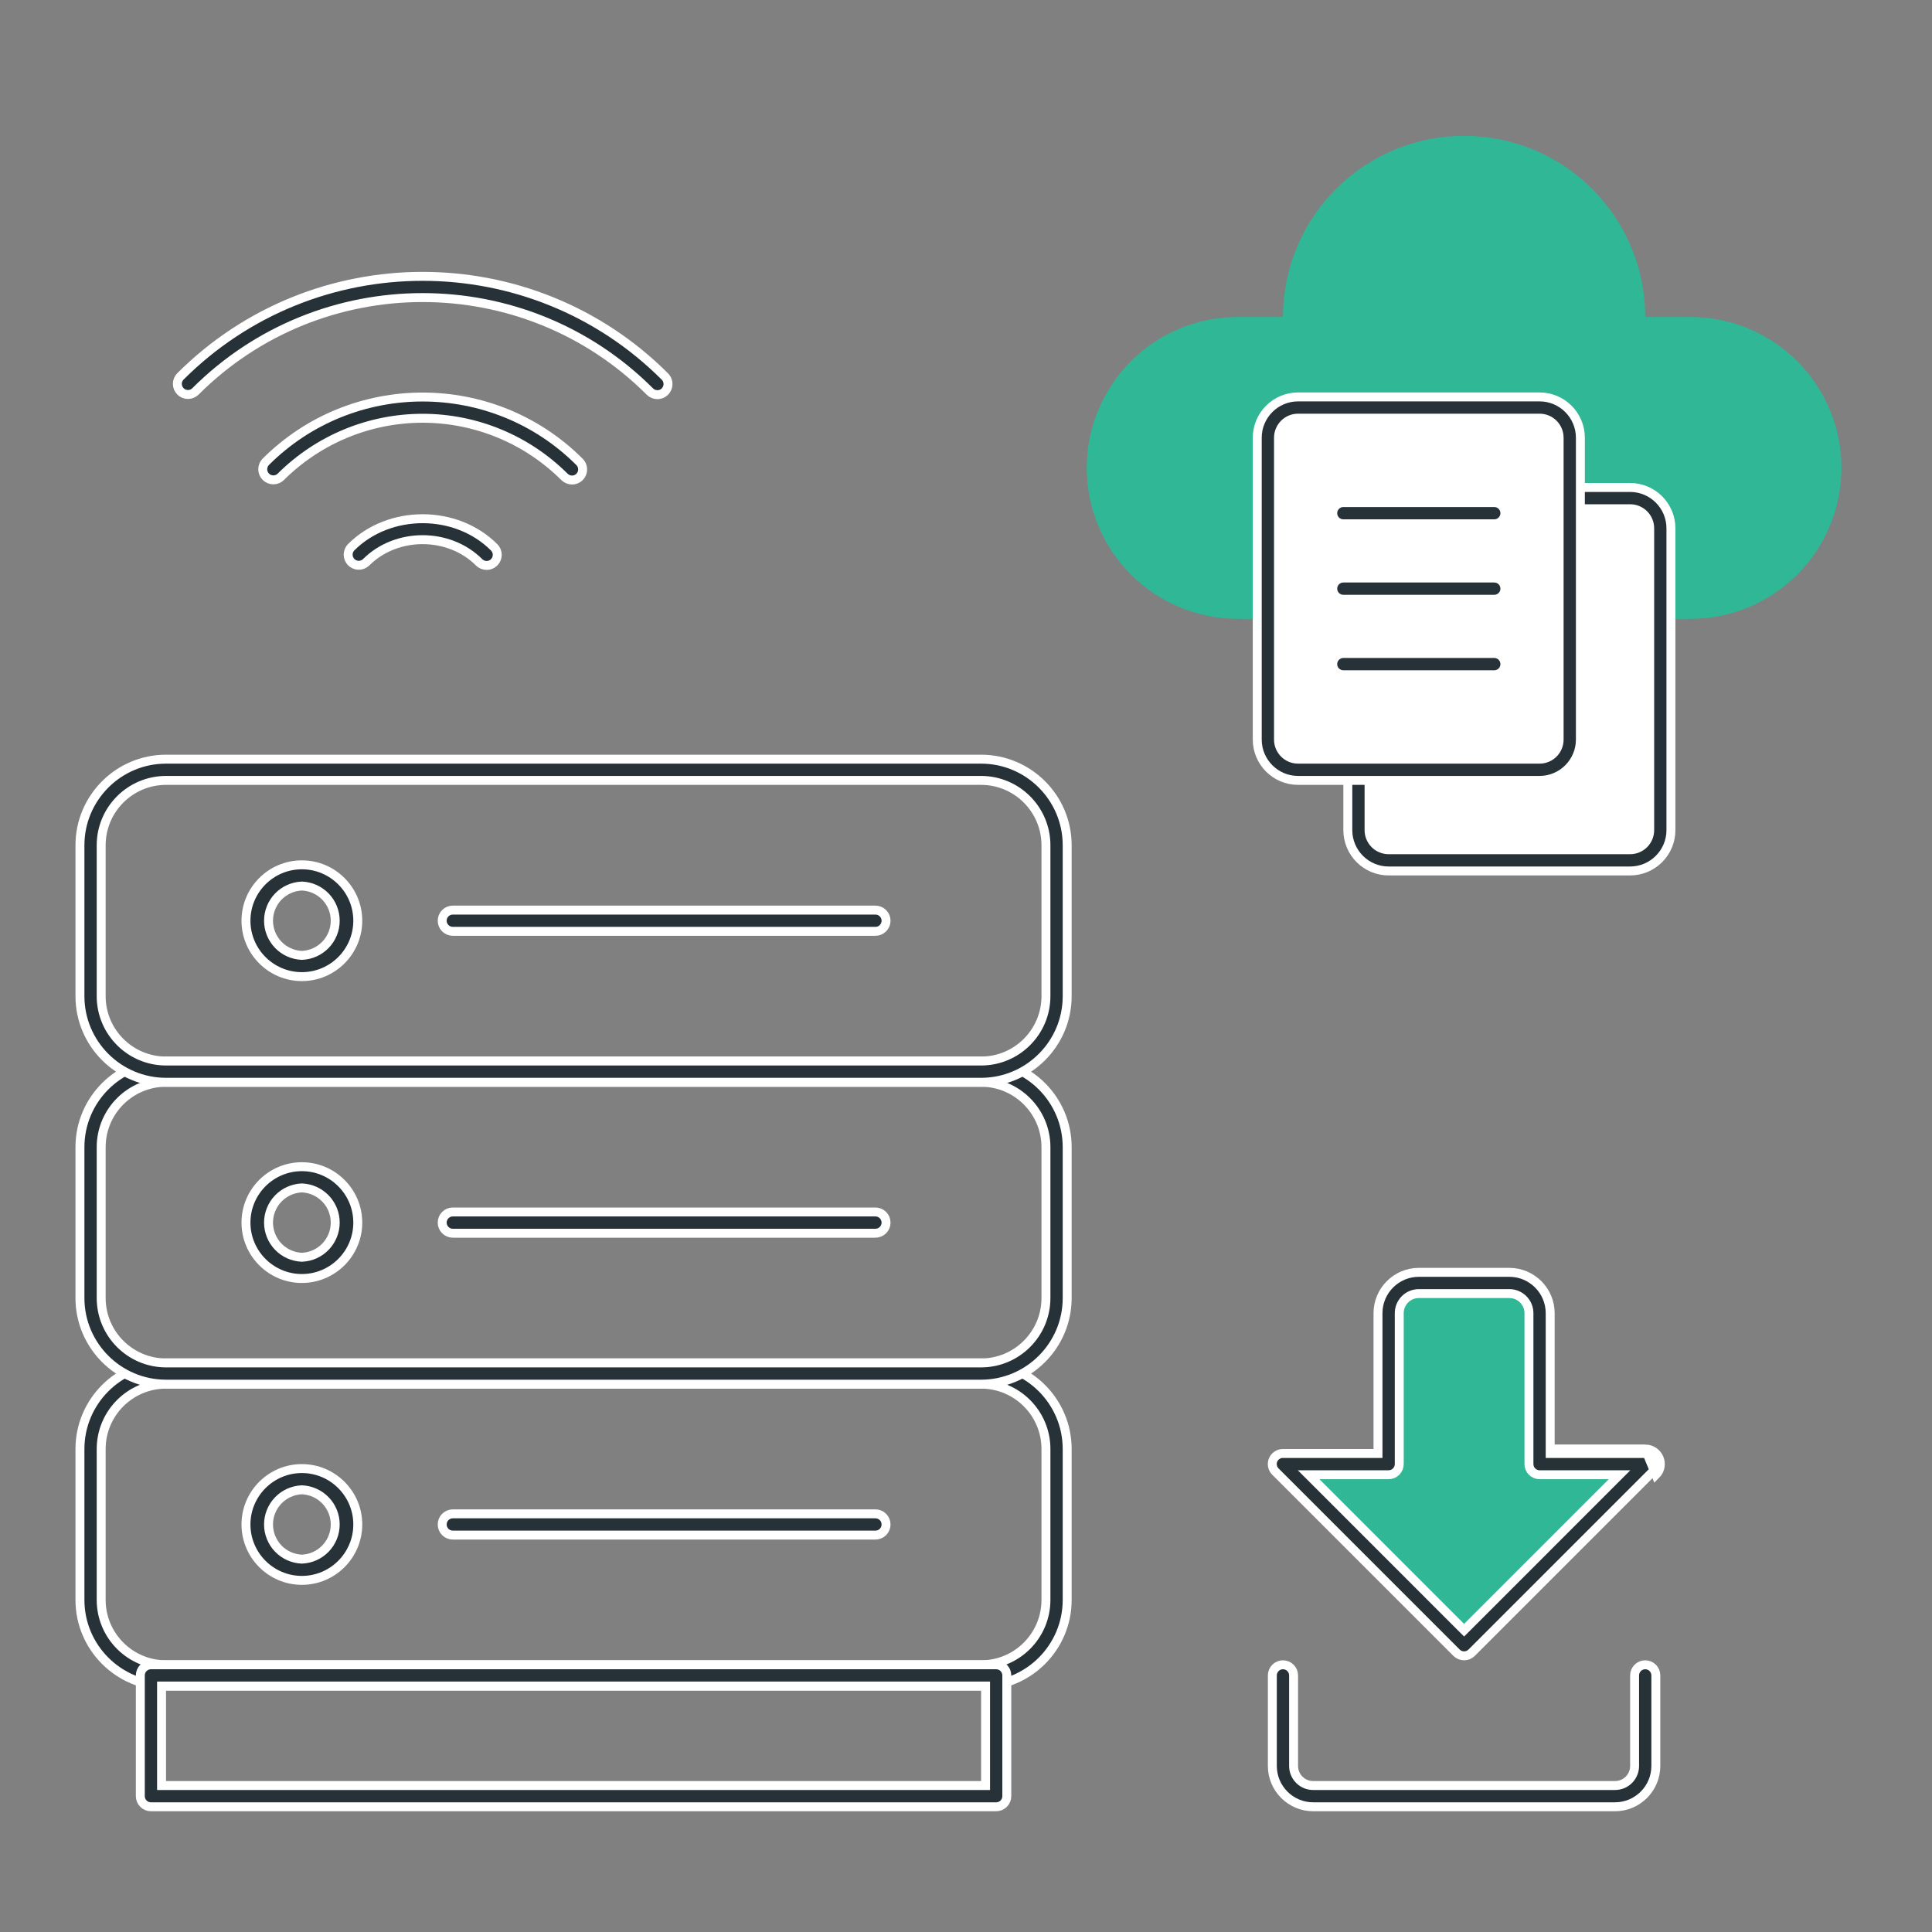 <svg width="108" height="108" viewBox="0 0 108 108" fill="none" xmlns="http://www.w3.org/2000/svg">
<rect x="0" y="0" width="108" height="108" fill="#808080" stroke="none"/>
<g clip-path="url(#clip0_5437_21897)">
<path d="M54.844 94.25H9.281C6.628 94.25 4.469 92.091 4.469 89.438V81C4.469 78.347 6.628 76.188 9.281 76.188H54.844C57.497 76.188 59.656 78.347 59.656 81V89.438C59.656 92.091 57.497 94.25 54.844 94.25ZM9.281 77.375C7.282 77.375 5.656 79.001 5.656 81V89.438C5.656 91.437 7.282 93.062 9.281 93.062H54.844C56.843 93.062 58.469 91.437 58.469 89.438V81C58.469 79.001 56.843 77.375 54.844 77.375H9.281Z" fill="#263238" stroke="white" stroke-width="0.5"/>
<path d="M16.886 83.281L16.875 83.281L16.864 83.281C16.365 83.304 15.894 83.518 15.549 83.879C15.204 84.239 15.011 84.719 15.011 85.219C15.011 85.718 15.204 86.198 15.549 86.559C15.894 86.92 16.365 87.134 16.864 87.156L16.875 87.156L16.886 87.156C17.385 87.134 17.856 86.92 18.201 86.559C18.546 86.198 18.739 85.718 18.739 85.219C18.739 84.719 18.546 84.239 18.201 83.879C17.856 83.518 17.385 83.304 16.886 83.281ZM16.875 88.344C15.152 88.344 13.75 86.942 13.75 85.219C13.75 83.496 15.152 82.094 16.875 82.094C18.598 82.094 20 83.496 20 85.219C20 86.942 18.598 88.344 16.875 88.344ZM48.938 85.812H25.312C25.155 85.812 25.004 85.75 24.893 85.639C24.781 85.527 24.719 85.376 24.719 85.219C24.719 85.061 24.781 84.91 24.893 84.799C25.004 84.688 25.155 84.625 25.312 84.625H48.938C49.095 84.625 49.246 84.688 49.357 84.799C49.469 84.91 49.531 85.061 49.531 85.219C49.531 85.376 49.469 85.527 49.357 85.639C49.246 85.75 49.095 85.812 48.938 85.812ZM54.844 77.375H9.281C6.628 77.375 4.469 75.216 4.469 72.562V64.125C4.469 61.472 6.628 59.312 9.281 59.312H54.844C57.497 59.312 59.656 61.472 59.656 64.125V72.562C59.656 75.216 57.497 77.375 54.844 77.375ZM9.281 60.5C7.282 60.5 5.656 62.126 5.656 64.125V72.562C5.656 74.562 7.282 76.188 9.281 76.188H54.844C56.843 76.188 58.469 74.562 58.469 72.562V64.125C58.469 62.126 56.843 60.5 54.844 60.5H9.281Z" fill="#263238" stroke="white" stroke-width="0.5"/>
<path d="M16.886 66.406L16.875 66.406L16.864 66.406C16.365 66.429 15.894 66.643 15.549 67.004C15.204 67.364 15.011 67.844 15.011 68.344C15.011 68.843 15.204 69.323 15.549 69.684C15.894 70.045 16.365 70.259 16.864 70.281L16.875 70.281L16.886 70.281C17.385 70.259 17.856 70.045 18.201 69.684C18.546 69.323 18.739 68.843 18.739 68.344C18.739 67.844 18.546 67.364 18.201 67.004C17.856 66.643 17.385 66.429 16.886 66.406ZM16.875 71.469C15.152 71.469 13.75 70.067 13.75 68.344C13.75 66.621 15.152 65.219 16.875 65.219C18.598 65.219 20 66.621 20 68.344C20 70.067 18.598 71.469 16.875 71.469ZM48.938 68.938H25.312C25.155 68.938 25.004 68.875 24.893 68.764C24.781 68.652 24.719 68.501 24.719 68.344C24.719 68.186 24.781 68.035 24.893 67.924C25.004 67.813 25.155 67.75 25.312 67.75H48.938C49.095 67.75 49.246 67.813 49.357 67.924C49.469 68.035 49.531 68.186 49.531 68.344C49.531 68.501 49.469 68.652 49.357 68.764C49.246 68.875 49.095 68.938 48.938 68.938ZM54.844 60.5H9.281C6.628 60.5 4.469 58.341 4.469 55.688V47.25C4.469 44.597 6.628 42.438 9.281 42.438H54.844C57.497 42.438 59.656 44.597 59.656 47.25V55.688C59.656 58.341 57.497 60.5 54.844 60.5ZM9.281 43.625C7.282 43.625 5.656 45.251 5.656 47.25V55.688C5.656 57.687 7.282 59.312 9.281 59.312H54.844C56.843 59.312 58.469 57.687 58.469 55.688V47.25C58.469 45.251 56.843 43.625 54.844 43.625H9.281Z" fill="#263238" stroke="white" stroke-width="0.5"/>
<path d="M16.886 49.531L16.875 49.531L16.864 49.531C16.365 49.554 15.894 49.767 15.549 50.128C15.204 50.489 15.011 50.969 15.011 51.469C15.011 51.968 15.204 52.448 15.549 52.809C15.894 53.17 16.365 53.383 16.864 53.406L16.875 53.406L16.886 53.406C17.385 53.383 17.856 53.17 18.201 52.809C18.546 52.448 18.739 51.968 18.739 51.469C18.739 50.969 18.546 50.489 18.201 50.128C17.856 49.767 17.385 49.554 16.886 49.531ZM9.031 99.562V99.812H9.281H54.844H55.094V99.562V94.5V94.25H54.844H9.281H9.031V94.5V99.562ZM16.875 54.594C15.152 54.594 13.75 53.192 13.75 51.469C13.75 49.745 15.152 48.344 16.875 48.344C18.598 48.344 20 49.745 20 51.469C20 53.192 18.598 54.594 16.875 54.594ZM48.938 52.062H25.312C25.155 52.062 25.004 52 24.893 51.888C24.781 51.777 24.719 51.626 24.719 51.469C24.719 51.311 24.781 51.16 24.893 51.049C25.004 50.937 25.155 50.875 25.312 50.875H48.938C49.095 50.875 49.246 50.937 49.357 51.049C49.469 51.16 49.531 51.311 49.531 51.469C49.531 51.626 49.469 51.777 49.357 51.888C49.246 52 49.095 52.062 48.938 52.062ZM55.688 101H8.438C8.28 101 8.129 100.937 8.018 100.826C7.906 100.715 7.844 100.564 7.844 100.406V93.656C7.844 93.499 7.906 93.348 8.018 93.236C8.129 93.125 8.28 93.062 8.438 93.062H55.688C55.845 93.062 55.996 93.125 56.107 93.236C56.219 93.348 56.281 93.499 56.281 93.656V100.406C56.281 100.564 56.219 100.715 56.107 100.826C55.996 100.937 55.845 101 55.688 101ZM36.75 22.062C36.593 22.062 36.441 22 36.33 21.889C29.324 14.883 17.925 14.883 10.918 21.887C10.807 21.994 10.657 22.054 10.502 22.052C10.347 22.051 10.198 21.989 10.088 21.878C9.978 21.768 9.915 21.619 9.914 21.464C9.912 21.309 9.972 21.16 10.079 21.048C17.548 13.582 29.699 13.582 37.169 21.049C37.252 21.132 37.308 21.238 37.331 21.353C37.354 21.468 37.342 21.587 37.297 21.695C37.252 21.804 37.176 21.896 37.079 21.962C36.982 22.027 36.867 22.062 36.75 22.062Z" fill="#263238" stroke="white" stroke-width="0.5"/>
<path d="M31.978 26.834C31.82 26.834 31.669 26.772 31.557 26.661C29.451 24.561 26.598 23.381 23.624 23.381C20.65 23.381 17.798 24.56 15.692 26.66C15.581 26.767 15.431 26.826 15.276 26.825C15.12 26.824 14.972 26.761 14.861 26.651C14.751 26.541 14.689 26.392 14.688 26.236C14.686 26.081 14.745 25.932 14.853 25.82C19.689 20.985 27.562 20.986 32.397 25.822C32.479 25.905 32.536 26.01 32.559 26.125C32.581 26.24 32.57 26.359 32.525 26.468C32.48 26.576 32.404 26.669 32.307 26.734C32.209 26.799 32.095 26.834 31.978 26.834ZM27.204 31.608C27.046 31.608 26.895 31.546 26.783 31.435C25.095 29.745 22.155 29.745 20.466 31.434C20.354 31.541 20.205 31.6 20.05 31.599C19.894 31.598 19.745 31.535 19.635 31.425C19.525 31.315 19.463 31.166 19.462 31.01C19.46 30.855 19.52 30.706 19.627 30.594C21.757 28.463 25.493 28.463 27.623 30.596C27.705 30.678 27.762 30.784 27.785 30.899C27.807 31.014 27.796 31.133 27.751 31.242C27.706 31.35 27.63 31.443 27.533 31.508C27.435 31.573 27.321 31.608 27.204 31.608Z" fill="#263238" stroke="white" stroke-width="0.5"/>
<path d="M81.844 91.969L91.969 81.844H86.062V73.406C86.062 72.959 85.885 72.529 85.568 72.213C85.252 71.897 84.823 71.719 84.375 71.719H79.312C78.865 71.719 78.436 71.897 78.119 72.213C77.803 72.529 77.625 72.959 77.625 73.406V81.844H71.719L81.844 91.969Z" fill="#30B795"/>
<path d="M91.969 81H87.156H86.906H91.969ZM91.969 81C92.136 81 92.299 81.049 92.438 81.142C92.577 81.234 92.686 81.366 92.75 81.521C92.814 81.675 92.83 81.845 92.798 82.009C92.765 82.173 92.684 82.323 92.566 82.441L91.969 81ZM81.844 92.562H81.844C81.686 92.562 81.535 92.5 81.423 92.389L71.298 82.264L71.297 82.263C71.213 82.18 71.156 82.075 71.133 81.959C71.109 81.844 71.121 81.724 71.166 81.615C71.211 81.507 71.288 81.414 71.386 81.349C71.484 81.284 71.599 81.249 71.717 81.25H71.719H76.781H77.031V81V73.406C77.031 72.149 78.055 71.125 79.312 71.125H84.375C85.632 71.125 86.656 72.149 86.656 73.406V81V81.25H86.906H91.969H91.969C92.087 81.25 92.202 81.284 92.3 81.35C92.397 81.415 92.474 81.508 92.519 81.616C92.564 81.725 92.576 81.845 92.553 81.96C92.53 82.075 92.473 82.181 92.39 82.264L92.389 82.264L82.265 92.389C82.265 92.389 82.265 92.389 82.265 92.389C82.153 92.5 82.001 92.562 81.844 92.562ZM73.756 82.438H73.152L73.579 82.864L81.667 90.953L81.844 91.129L82.021 90.953L90.109 82.864L90.535 82.438H89.932H86.062C85.905 82.438 85.754 82.375 85.643 82.264C85.531 82.152 85.469 82.001 85.469 81.844V73.406C85.469 73.116 85.353 72.838 85.148 72.633C84.943 72.428 84.665 72.312 84.375 72.312H79.312C79.022 72.312 78.744 72.428 78.539 72.633C78.334 72.838 78.219 73.116 78.219 73.406V81.844C78.219 82.001 78.156 82.152 78.045 82.264C77.933 82.375 77.782 82.438 77.625 82.438H73.756ZM73.406 101C72.149 101 71.125 99.976 71.125 98.719V93.656C71.125 93.499 71.188 93.348 71.299 93.236C71.41 93.125 71.561 93.062 71.719 93.062C71.876 93.062 72.027 93.125 72.139 93.236C72.25 93.348 72.312 93.499 72.312 93.656V98.719C72.312 99.009 72.428 99.287 72.633 99.492C72.838 99.697 73.116 99.812 73.406 99.812H90.281C90.571 99.812 90.85 99.697 91.055 99.492C91.26 99.287 91.375 99.009 91.375 98.719V93.656C91.375 93.499 91.438 93.348 91.549 93.236C91.66 93.125 91.811 93.062 91.969 93.062C92.126 93.062 92.277 93.125 92.389 93.236C92.5 93.348 92.562 93.499 92.562 93.656V98.719C92.562 99.976 91.539 101 90.281 101H73.406Z" fill="#263238" stroke="white" stroke-width="0.5"/>
<path d="M94.5 34.594C96.738 34.594 98.884 33.705 100.466 32.123C102.049 30.54 102.938 28.394 102.938 26.156C102.938 23.919 102.049 21.772 100.466 20.19C98.884 18.608 96.738 17.719 94.5 17.719H91.969C91.969 16.389 91.707 15.072 91.198 13.844C90.689 12.616 89.943 11.499 89.003 10.559C88.063 9.619 86.947 8.873 85.718 8.364C84.49 7.856 83.173 7.594 81.844 7.594C80.514 7.594 79.198 7.856 77.969 8.364C76.741 8.873 75.624 9.619 74.684 10.559C73.744 11.499 72.998 12.616 72.49 13.844C71.981 15.072 71.719 16.389 71.719 17.719H69.188C66.95 17.719 64.804 18.608 63.221 20.19C61.639 21.772 60.75 23.919 60.75 26.156C60.75 28.394 61.639 30.54 63.221 32.123C64.804 33.705 66.95 34.594 69.188 34.594H94.5Z" fill="#30B795"/>
<path d="M91.125 48.094H77.625C77.177 48.094 76.748 47.916 76.432 47.599C76.115 47.283 75.938 46.854 75.938 46.406V29.531C75.938 29.084 76.115 28.654 76.432 28.338C76.748 28.021 77.177 27.844 77.625 27.844H91.125C91.573 27.844 92.002 28.021 92.318 28.338C92.635 28.654 92.812 29.084 92.812 29.531V46.406C92.812 46.854 92.635 47.283 92.318 47.599C92.002 47.916 91.573 48.094 91.125 48.094Z" fill="white"/>
<path d="M91.125 48.688H77.625C76.368 48.688 75.344 47.664 75.344 46.406V29.531C75.344 28.274 76.368 27.25 77.625 27.25H91.125C92.382 27.25 93.406 28.274 93.406 29.531V46.406C93.406 47.664 92.382 48.688 91.125 48.688ZM77.625 28.438C77.335 28.438 77.057 28.553 76.852 28.758C76.647 28.963 76.531 29.241 76.531 29.531V46.406C76.531 46.696 76.647 46.974 76.852 47.18C77.057 47.385 77.335 47.5 77.625 47.5H91.125C91.415 47.5 91.693 47.385 91.898 47.18C92.103 46.974 92.219 46.696 92.219 46.406V29.531C92.219 29.241 92.103 28.963 91.898 28.758C91.693 28.553 91.415 28.438 91.125 28.438H77.625Z" fill="#263238" stroke="white" stroke-width="0.5"/>
<path d="M86.062 43.031H72.562C72.115 43.031 71.686 42.853 71.369 42.537C71.053 42.221 70.875 41.791 70.875 41.344V24.469C70.875 24.021 71.053 23.592 71.369 23.276C71.686 22.959 72.115 22.781 72.562 22.781H86.062C86.51 22.781 86.939 22.959 87.256 23.276C87.572 23.592 87.75 24.021 87.75 24.469V41.344C87.75 41.791 87.572 42.221 87.256 42.537C86.939 42.853 86.51 43.031 86.062 43.031Z" fill="white"/>
<path d="M86.062 43.625H72.562C71.305 43.625 70.281 42.601 70.281 41.344V24.469C70.281 23.211 71.305 22.188 72.562 22.188H86.062C87.32 22.188 88.344 23.211 88.344 24.469V41.344C88.344 42.601 87.32 43.625 86.062 43.625ZM72.562 23.375C72.272 23.375 71.994 23.49 71.789 23.695C71.584 23.901 71.469 24.179 71.469 24.469V41.344C71.469 41.634 71.584 41.912 71.789 42.117C71.994 42.322 72.272 42.438 72.562 42.438H86.062C86.353 42.438 86.631 42.322 86.836 42.117C87.041 41.912 87.156 41.634 87.156 41.344V24.469C87.156 24.179 87.041 23.901 86.836 23.695C86.631 23.49 86.353 23.375 86.062 23.375H72.562Z" fill="#263238" stroke="white" stroke-width="0.5"/>
<path d="M83.531 29.281H75.094C74.936 29.281 74.785 29.219 74.674 29.107C74.563 28.996 74.5 28.845 74.5 28.688C74.5 28.53 74.563 28.379 74.674 28.268C74.785 28.156 74.936 28.094 75.094 28.094H83.531C83.689 28.094 83.84 28.156 83.951 28.268C84.062 28.379 84.125 28.53 84.125 28.688C84.125 28.845 84.062 28.996 83.951 29.107C83.84 29.219 83.689 29.281 83.531 29.281ZM83.531 33.5H75.094C74.936 33.5 74.785 33.437 74.674 33.326C74.563 33.215 74.5 33.064 74.5 32.906C74.5 32.749 74.563 32.598 74.674 32.486C74.785 32.375 74.936 32.312 75.094 32.312H83.531C83.689 32.312 83.84 32.375 83.951 32.486C84.062 32.598 84.125 32.749 84.125 32.906C84.125 33.064 84.062 33.215 83.951 33.326C83.84 33.437 83.689 33.5 83.531 33.5ZM83.531 37.719H75.094C74.936 37.719 74.785 37.656 74.674 37.545C74.563 37.434 74.5 37.282 74.5 37.125C74.5 36.968 74.563 36.816 74.674 36.705C74.785 36.594 74.936 36.531 75.094 36.531H83.531C83.689 36.531 83.84 36.594 83.951 36.705C84.062 36.816 84.125 36.968 84.125 37.125C84.125 37.282 84.062 37.434 83.951 37.545C83.84 37.656 83.689 37.719 83.531 37.719Z" fill="#263238" stroke="white" stroke-width="0.5"/>
</g>
<defs>
<clipPath id="clip0_5437_21897">
<rect width="108" height="108" fill="white"/>
</clipPath>
</defs>
</svg>
